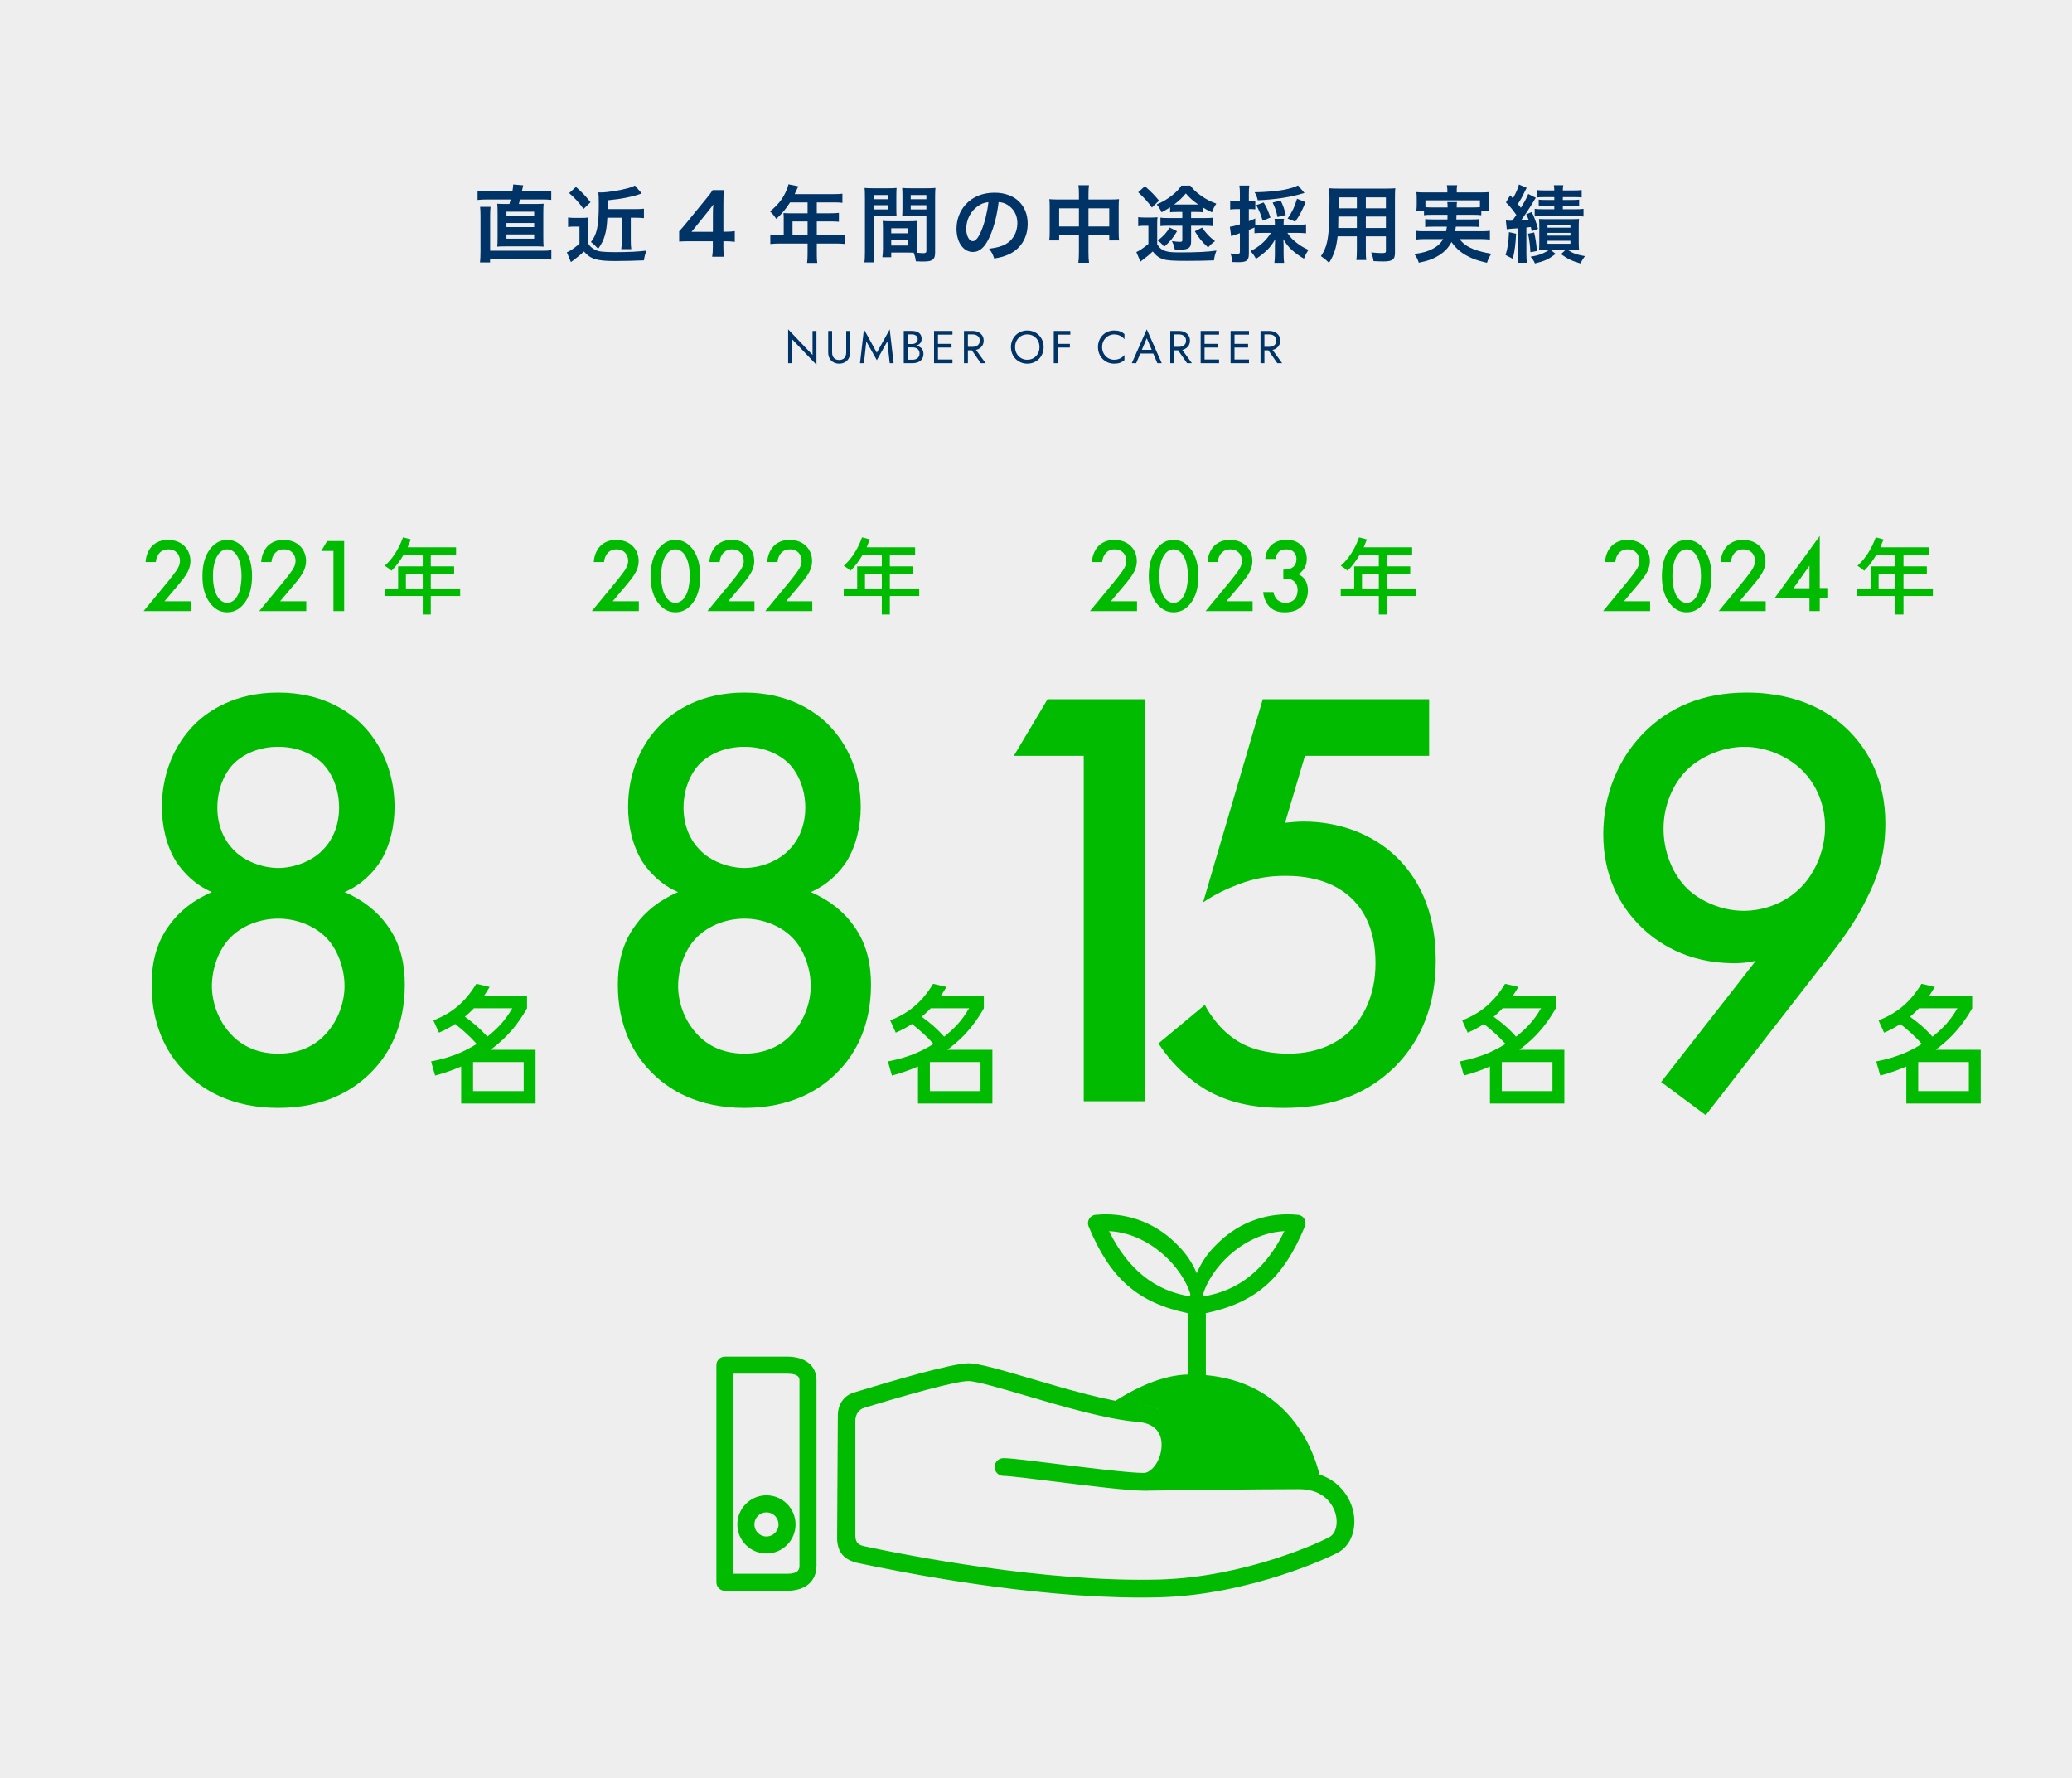 <?xml version="1.0" encoding="UTF-8"?>
<svg id="b" data-name="レイヤー 2" xmlns="http://www.w3.org/2000/svg" viewBox="0 0 495 424.71">
  <defs>
    <style>
      .d {
        fill: #0b0;
      }

      .e {
        fill: #eee;
      }

      .f {
        fill: #036;
      }
    </style>
  </defs>
  <g id="c" data-name="ページコンテンツのコピー 4">
    <g>
      <rect class="e" width="495" height="424.71"/>
      <g>
        <path class="f" d="M195.052,79.051v8.085l-5.83-6.116v5.731h-.935v-8.085l5.83,6.116v-5.731h.935Z"/>
        <path class="f" d="M198.792,79.051v5.17c0,.528.143.954.429,1.276s.704.484,1.254.484c.55,0,.968-.162,1.254-.484.286-.322.429-.748.429-1.276v-5.17h.935v5.17c0,.382-.061.733-.182,1.057-.121.322-.297.601-.528.836-.231.234-.508.418-.831.55s-.682.198-1.078.198-.755-.066-1.078-.198c-.323-.132-.6-.315-.831-.55-.231-.235-.407-.514-.528-.836-.121-.323-.181-.675-.181-1.057v-5.17h.935Z"/>
        <path class="f" d="M206.393,86.751h-.935l.935-8.085,3.08,5.577,3.08-5.577.935,8.085h-.935l-.572-5.203-2.508,4.488-2.508-4.488-.572,5.203Z"/>
        <path class="f" d="M216.645,82.164h1.243c.257,0,.488-.044.693-.132.205-.088.366-.217.484-.385.117-.169.176-.374.176-.616,0-.367-.128-.651-.385-.853-.257-.202-.58-.303-.968-.303h-1.045v6.05h1.155c.33,0,.621-.059.875-.176.253-.117.451-.286.594-.506s.214-.487.214-.803c0-.235-.04-.444-.121-.627-.081-.184-.196-.338-.347-.463-.15-.124-.328-.218-.534-.28-.205-.062-.433-.094-.682-.094h-1.353v-.517h1.353c.374,0,.718.04,1.034.121s.592.203.831.368.423.376.556.633c.132.257.198.561.198.913,0,.506-.115.926-.346,1.26-.231.333-.543.583-.935.748-.393.165-.838.247-1.336.247h-2.09v-7.7h1.98c.462,0,.864.07,1.205.209.341.14.607.351.797.633.191.282.286.644.286,1.083,0,.359-.095.668-.286.925-.19.257-.457.45-.797.583-.341.132-.743.197-1.205.197h-1.243v-.517Z"/>
        <path class="f" d="M224.081,79.051v7.7h-.935v-7.7h.935ZM223.663,79.051h3.883v.88h-3.883v-.88ZM223.663,82.131h3.663v.88h-3.663v-.88ZM223.663,85.871h3.883v.88h-3.883v-.88Z"/>
        <path class="f" d="M231.23,79.051v7.7h-.935v-7.7h.935ZM230.812,79.051h1.573c.499,0,.944.094,1.336.28.392.188.704.453.935.798s.346.756.346,1.232c0,.469-.115.878-.346,1.227-.231.348-.543.615-.935.803-.393.187-.838.28-1.336.28h-1.573v-.825h1.573c.33,0,.621-.059.875-.176.253-.117.451-.286.594-.506s.214-.487.214-.803-.071-.583-.214-.804c-.143-.22-.341-.389-.594-.506-.253-.117-.545-.176-.875-.176h-1.573v-.825ZM232.715,82.956l2.75,3.795h-1.155l-2.64-3.795h1.045Z"/>
        <path class="f" d="M241.807,81.333c.194-.479.468-.897.819-1.254.352-.355.767-.634,1.243-.836.477-.201.994-.302,1.551-.302.564,0,1.083.101,1.556.302.473.202.886.48,1.238.836.352.356.625.774.819,1.254.194.48.292,1.003.292,1.568,0,.557-.097,1.077-.292,1.562s-.467.904-.819,1.26-.765.634-1.238.836c-.473.201-.992.303-1.556.303-.558,0-1.075-.102-1.551-.303-.477-.202-.891-.48-1.243-.836-.352-.355-.625-.775-.819-1.26s-.292-1.005-.292-1.562c0-.565.097-1.088.292-1.568ZM242.885,84.452c.253.455.6.813,1.04,1.078.44.264.938.396,1.496.396.564,0,1.065-.132,1.501-.396.436-.265.781-.623,1.034-1.078s.379-.972.379-1.551c0-.58-.126-1.097-.379-1.552-.253-.454-.598-.813-1.034-1.077-.437-.265-.937-.396-1.501-.396-.558,0-1.056.132-1.496.396-.44.264-.787.623-1.04,1.077-.253.455-.379.972-.379,1.552,0,.579.126,1.096.379,1.551Z"/>
        <path class="f" d="M252.68,79.051v7.7h-.935v-7.7h.935ZM252.262,79.051h3.443v.88h-3.443v-.88ZM252.262,82.131h3.333v.88h-3.333v-.88Z"/>
        <path class="f" d="M263.697,84.474c.268.455.618.811,1.05,1.067s.902.385,1.408.385c.367,0,.702-.048,1.006-.143.304-.096.581-.229.831-.401.249-.173.462-.372.638-.6v1.231c-.323.286-.675.499-1.056.639-.381.139-.854.209-1.419.209-.536,0-1.036-.098-1.501-.292-.466-.194-.875-.469-1.227-.825-.352-.355-.627-.775-.825-1.259-.198-.484-.297-1.013-.297-1.584,0-.572.099-1.101.297-1.584.198-.484.473-.904.825-1.26s.761-.631,1.227-.825c.465-.194.966-.291,1.501-.291.564,0,1.038.069,1.419.209.381.139.733.352,1.056.638v1.231c-.176-.227-.389-.427-.638-.599-.25-.173-.526-.307-.831-.402-.304-.095-.64-.143-1.006-.143-.506,0-.976.128-1.408.385s-.783.61-1.05,1.062c-.268.451-.401.978-.401,1.579,0,.594.133,1.118.401,1.572Z"/>
        <path class="f" d="M272.667,83.847l-.088.198-1.144,2.706h-1.045l3.575-8.085,3.575,8.085h-1.045l-1.122-2.64-.088-.221-1.32-3.102-1.298,3.058ZM272.282,83.56h3.41l.33.881h-4.07l.33-.881Z"/>
        <path class="f" d="M280.51,79.051v7.7h-.935v-7.7h.935ZM280.092,79.051h1.573c.499,0,.944.094,1.336.28.392.188.704.453.935.798s.346.756.346,1.232c0,.469-.115.878-.346,1.227-.231.348-.543.615-.935.803-.393.187-.838.28-1.336.28h-1.573v-.825h1.573c.33,0,.621-.059.875-.176.253-.117.451-.286.594-.506s.214-.487.214-.803-.071-.583-.214-.804c-.143-.22-.341-.389-.594-.506-.253-.117-.545-.176-.875-.176h-1.573v-.825ZM281.995,82.956l2.75,3.795h-1.155l-2.64-3.795h1.045Z"/>
        <path class="f" d="M287.77,79.051v7.7h-.935v-7.7h.935ZM287.352,79.051h3.883v.88h-3.883v-.88ZM287.352,82.131h3.663v.88h-3.663v-.88ZM287.352,85.871h3.883v.88h-3.883v-.88Z"/>
        <path class="f" d="M294.92,79.051v7.7h-.935v-7.7h.935ZM294.502,79.051h3.883v.88h-3.883v-.88ZM294.502,82.131h3.663v.88h-3.663v-.88ZM294.502,85.871h3.883v.88h-3.883v-.88Z"/>
        <path class="f" d="M302.07,79.051v7.7h-.935v-7.7h.935ZM301.652,79.051h1.573c.499,0,.944.094,1.336.28.392.188.704.453.935.798s.346.756.346,1.232c0,.469-.115.878-.346,1.227-.231.348-.543.615-.935.803-.393.187-.838.28-1.336.28h-1.573v-.825h1.573c.33,0,.621-.059.875-.176.253-.117.451-.286.594-.506s.214-.487.214-.803-.071-.583-.214-.804c-.143-.22-.341-.389-.594-.506-.253-.117-.545-.176-.875-.176h-1.573v-.825ZM303.555,82.956l2.75,3.795h-1.155l-2.64-3.795h1.045Z"/>
      </g>
      <g>
        <path class="d" d="M291.273,332.564c-.16-.087-.328-.159-.493-.236-.093-.043-.182-.092-.276-.132-.163-.07-.331-.13-.499-.192-.11-.041-.219-.085-.331-.122-.156-.052-.314-.098-.472-.144-.141-.042-.282-.084-.426-.121-.109-.028-.218-.054-.328-.08-.123-.03-.244-.063-.369-.09l0-17.308c-.01-.155-.027-.296-.039-.449,11.941-2.532,18.516-8.231,23.699-20.754.24-.583.193-1.244-.132-1.784-.323-.545-.875-.92-1.508-.962-6.772-.705-13.761,1.466-19.124,6.715-1.51,1.478-3.532,3.599-5.074,7.228-1.542-3.629-3.565-5.75-5.075-7.228-5.363-5.249-12.352-7.42-19.124-6.715-.633.042-1.185.416-1.508.962-.325.54-.371,1.201-.132,1.784,5.183,12.523,11.758,18.222,23.699,20.754-.011.152-.029.293-.039.449l0,17.308c-.125.027-.245.06-.369.09-.11.026-.219.052-.328.08-.144.038-.285.08-.426.121-.158.046-.317.092-.472.144-.112.038-.22.081-.33.122-.167.062-.336.122-.499.192-.093.04-.181.088-.272.13-.167.078-.336.15-.497.238h10.743ZM293.657,299.864c2.375-2.148,7.014-5.481,13.19-5.786-4.432,9.05-10.92,14.272-19.323,15.577-.034-.179-.064-.365-.1-.539.925-3.056,3.188-6.49,6.233-9.251ZM264.956,294.078c6.176.305,10.814,3.639,13.19,5.786,3.044,2.761,5.308,6.195,6.233,9.251-.036.175-.066.36-.1.539-8.403-1.305-14.891-6.527-19.323-15.577Z"/>
        <g>
          <path class="d" d="M204.601,372.437c10.815,2.319,41.418,8.342,67.849,8.342,1.626,0,3.236-.019,4.831-.066,21.141-.619,40.524-9.624,42.372-10.814,2.68-1.723,3.769-5.59,2.649-9.406-1.163-3.96-4.905-8.192-11.918-8.192-8.165,0-24.027.191-32.114.296,1.568-1.898,2.552-4.555,2.645-7.052.163-4.162-2.104-8.795-8.943-9.32-6.881-.525-17.463-3.637-25.967-6.138-6.844-2.015-12.249-3.606-14.655-3.606-3.902,0-19.314,4.557-27.147,6.954-2.157.656-3.219,2.595-3.219,4.68l-.171,29.291c0,3.574,2.129,4.477,3.788,5.031ZM206.158,335.523c8.037-2.472,21.713-6.452,25.191-6.452,2.032,0,7.809,1.7,13.924,3.497,8.62,2.536,19.346,5.691,26.503,6.239,6.126.471,6.624,4.8,6.55,6.64-.14,3.668-2.54,7.142-4.963,7.216h-.086c-3.563,0-13.066-1.183-20.704-2.136-6.278-.782-11.238-1.4-12.846-1.4-.716,0-1.295.58-1.295,1.295s.58,1.295,1.295,1.295c1.447,0,6.829.669,12.527,1.381,8.108,1.007,17.3,2.151,21.027,2.155h.004c-.004-.016.089,0,.14-.004,1.929-.027,26.175-.358,36.957-.358,7.029,0,8.997,4.847,9.433,6.329.801,2.723.156,5.395-1.564,6.5-1.778,1.147-20.476,9.802-41.049,10.401-27.208.778-59.917-5.614-70.889-7.963-2.539-.533-2.8-2.092-2.8-3.68v-27.073c0-1.787.979-3.374,2.644-3.883Z"/>
          <path class="d" d="M272.449,381.604c-26.207,0-56.3-5.846-68.021-8.36l-.088-.024c-1.413-.471-4.352-1.453-4.352-5.814l.171-29.296c0-2.656,1.458-4.751,3.804-5.465,8.528-2.61,23.427-6.99,27.388-6.99,2.525,0,7.981,1.606,14.888,3.64,8.464,2.489,18.997,5.587,25.796,6.107,7.436.571,9.875,5.838,9.704,10.175-.08,2.132-.758,4.34-1.864,6.173,8.768-.111,22.941-.274,30.508-.274,7.469,0,11.463,4.538,12.711,8.785,1.223,4.164-.009,8.413-2.995,10.333-1.871,1.205-21.465,10.32-42.795,10.944-1.519.045-3.107.066-4.855.066ZM204.819,371.64c11.702,2.508,41.614,8.313,67.63,8.313,1.732,0,3.304-.021,4.807-.064,20.967-.614,40.124-9.507,41.949-10.683,2.374-1.526,3.321-5.013,2.304-8.479-1.079-3.673-4.568-7.598-11.127-7.598-8.044,0-23.566.185-32.104.295l-1.782.023,1.134-1.374c1.45-1.757,2.368-4.208,2.457-6.558.072-1.834-.305-7.861-8.181-8.466-6.972-.532-17.598-3.658-26.136-6.169-6.78-1.996-12.135-3.572-14.422-3.572-2.735,0-12.542,2.521-26.906,6.918-1.65.502-2.634,1.956-2.634,3.89l-.171,29.296c0,2.899,1.499,3.663,3.18,4.229ZM272.586,379.012c-26.684,0-57.299-6.088-66.445-8.045-3.042-.64-3.453-2.628-3.453-4.488v-27.073c0-2.238,1.268-4.072,3.229-4.672,4.95-1.522,21.408-6.488,25.433-6.488,2.145,0,7.685,1.629,14.1,3.515,8.643,2.542,19.322,5.683,26.39,6.224,7.043.541,7.378,5.875,7.312,7.497-.157,4.102-2.904,7.92-5.763,8.007l-.111.001c-3.641,0-13.158-1.188-20.806-2.142-6.263-.78-11.189-1.394-12.744-1.394-.259,0-.469.21-.469.469s.21.469.469.469c1.417,0,5.92.55,12.63,1.388l.105.013c7.777.965,16.558,2.056,20.439,2.131l.017-.021.478.02c2.677-.036,26.309-.357,36.985-.357,7.6,0,9.748,5.298,10.225,6.921.904,3.071.118,6.126-1.91,7.428-1.796,1.159-20.694,9.927-41.471,10.531-1.53.045-3.079.065-4.641.065ZM231.349,329.897c-3.015,0-14.865,3.314-24.949,6.415l-.001.001c-1.252.382-2.06,1.597-2.06,3.093v27.073c0,1.641.32,2.49,2.144,2.873,9.639,2.063,43.218,8.723,70.696,7.945,20.414-.594,38.874-9.14,40.626-10.27,1.394-.895,1.906-3.239,1.219-5.573-.395-1.346-2.188-5.736-8.641-5.736-9.898,0-30.955.276-36.059.345l.004.017h-1.042c-3.766-.005-12.936-1.143-21.026-2.148l-.106-.013c-5.411-.676-11.005-1.375-12.425-1.375-1.169,0-2.121-.952-2.121-2.121s.951-2.121,2.121-2.121c1.657,0,6.629.619,12.922,1.403,7.227.902,17.09,2.132,20.628,2.132,1.837-.054,4.091-2.93,4.224-6.421.08-1.99-.566-5.384-5.789-5.786-7.241-.555-18.012-3.722-26.666-6.267-5.829-1.714-11.791-3.466-13.698-3.466ZM273.306,356.073c.005.001.011.001.017.001l-.017-.001Z"/>
        </g>
        <g>
          <path class="d" d="M188.011,325.023h-14.834c-.592,0-1.071.479-1.071,1.07v51.867c0,.592.479,1.071,1.071,1.071h14.834c3.867,0,6.087-1.845,6.087-5.06v-44.267c0-2.932-2.276-4.681-6.087-4.681ZM191.957,373.971c0,.723,0,2.919-3.946,2.919h-13.764v-49.726h13.764c2.618,0,3.946.855,3.946,2.54v44.267Z"/>
          <path class="d" d="M188.011,379.994h-14.834c-1.121,0-2.034-.913-2.034-2.035v-51.867c0-1.122.913-2.034,2.034-2.034h14.834c4.349,0,7.051,2.163,7.051,5.644v44.267c0,3.772-2.636,6.023-7.051,6.023ZM173.177,325.986c-.059,0-.107.048-.107.107v51.867c0,.06.048.108.107.108h14.834c2.338,0,5.124-.711,5.124-4.097v-44.267c0-3.355-3.583-3.718-5.124-3.718h-14.834ZM188.011,377.853h-14.727v-51.651h14.727c4.271,0,4.909,2.194,4.909,3.502v44.267c0,3.208-2.67,3.882-4.909,3.882ZM175.211,375.926h12.8c2.983,0,2.983-1.271,2.983-1.955v-44.267c0-.431,0-1.576-2.983-1.576h-12.8v47.798Z"/>
        </g>
        <g>
          <path class="d" d="M183.104,358.148c-3.302,0-5.989,2.688-5.989,5.989s2.688,5.986,5.989,5.986c3.302,0,5.987-2.684,5.987-5.986s-2.686-5.989-5.987-5.989ZM183.104,367.982c-2.122,0-3.848-1.723-3.848-3.845s1.726-3.848,3.848-3.848c2.122,0,3.846,1.726,3.846,3.848s-1.725,3.845-3.846,3.845Z"/>
          <path class="d" d="M183.104,371.086c-3.834,0-6.953-3.117-6.953-6.949,0-3.833,3.119-6.953,6.953-6.953,3.833,0,6.951,3.119,6.951,6.953,0,3.831-3.118,6.949-6.951,6.949ZM183.104,359.111c-2.771,0-5.026,2.255-5.026,5.026,0,2.769,2.255,5.022,5.026,5.022,2.77,0,5.024-2.253,5.024-5.022,0-2.771-2.254-5.026-5.024-5.026ZM183.104,368.945c-2.653,0-4.812-2.157-4.812-4.808,0-2.653,2.158-4.812,4.812-4.812,2.652,0,4.809,2.159,4.809,4.812,0,2.651-2.157,4.808-4.809,4.808ZM183.104,361.252c-1.591,0-2.885,1.294-2.885,2.885,0,1.589,1.294,2.881,2.885,2.881,1.59,0,2.883-1.292,2.883-2.881,0-1.591-1.293-2.885-2.883-2.885Z"/>
        </g>
        <path class="d" d="M315.617,354.121s-3.565-25.805-31.292-25.805c-7.938,0-15.513,4.743-19.927,7.6 0-0,11.799-1.94,13.643,2.208,1.843,4.147.19,13.434-5.991,16.82l43.567-.822Z"/>
      </g>
      <g>
        <path class="f" d="M122.414,45.686c.12-.7.18-1.181.18-1.62l2.4.2c-.06.22-.08.26-.14.64q-.04.2-.18.78h4.521c1.161,0,1.801-.04,2.5-.12v2.181c-.66-.08-1.24-.1-2.5-.1h-4.961c-.1.399-.14.56-.28,1.08h3.541c1.24,0,1.78-.021,2.38-.061-.06.521-.08,1.08-.08,2.301v5.701c0,1.181.02,1.7.08,2.24-.66-.06-1.06-.06-2.38-.06h-6.341c-1.26,0-1.7.02-2.36.06.06-.5.08-1.18.08-2.24v-5.701c0-1.24-.02-1.761-.08-2.301.62.04,1.16.061,2.4.061h.5c.1-.301.2-.7.3-1.08h-5.542c-.9,0-1.64.039-2.36.119v-2.2c.7.08,1.36.12,2.4.12h5.921ZM129.555,59.89c.98,0,1.48-.021,2.16-.12v2.24c-.72-.08-1.28-.12-2.36-.12h-12.283v.801h-2.4c.08-.7.12-1.561.12-2.761v-8.282c0-1.08-.04-1.76-.1-2.24h2.5c-.06.58-.1,1.28-.1,2.12v8.362h12.463ZM120.993,51.567h6.622v-1h-6.622v1ZM120.993,54.248h6.622v-.979h-6.622v.979ZM120.993,57.009h6.622v-1.021h-6.622v1.021Z"/>
        <path class="f" d="M135.712,51.948c.54.08.86.1,1.6.1h1.76c.6,0,1-.02,1.521-.1-.06.62-.08,1.14-.08,2.2v4.021c.4.66.82,1.04,1.581,1.461.8.46,1.92.6,4.941.6,3.141,0,5.401-.12,7.401-.36-.34.9-.48,1.44-.6,2.321-1.56.08-5.281.16-6.761.16-4.521,0-5.961-.44-7.582-2.281-.9.86-1.4,1.28-2.721,2.261-.12.06-.14.08-.38.28l-.98-2.341q.1-.06.32-.14c.44-.16,1.841-1.141,2.701-1.921v-4.081h-1.34c-.54,0-.84.021-1.38.101v-2.28ZM137.592,44.646c1.68,1.521,2.14,1.98,3.48,3.66l-1.66,1.601c-1.22-1.66-1.96-2.48-3.441-3.78l1.621-1.48ZM145.094,52.008c-.16,3.521-.74,5.441-2.201,7.422-.68-.761-1.08-1.141-1.72-1.62,1.44-1.781,1.88-3.881,1.88-8.982,0-1.46-.04-2.28-.1-2.881.46.021.5.021.62.021,1.44,0,4.521-.48,6.461-1.021.74-.2,1.28-.42,1.641-.64l1.64,1.9c-2.201.8-4.921,1.34-8.162,1.64v2.101h6.621c.92,0,1.44-.02,2.061-.1v2.261c-.62-.061-1.24-.101-1.98-.101h-1.16v5.361c0,1.04.04,1.66.12,2.141h-2.4c.08-.521.12-1.101.12-2.141v-5.361h-3.44Z"/>
        <path class="f" d="M175.534,57.769c-.74-.101-1.16-.12-2-.141h-.72v1.421c0,1.02.04,1.54.16,2.28h-2.84c.12-.7.16-1.32.16-2.32v-1.381h-5.542c-1.18,0-1.82.021-2.5.08v-2.46c.68-.74.9-1.001,1.601-1.841l4.741-5.801c.88-1.061,1.2-1.48,1.661-2.201h2.701c-.12,1.16-.14,1.86-.14,3.381v6.562h.7c.8,0,1.28-.04,2.02-.14v2.561ZM170.313,51.227c0-.94.02-1.58.1-2.4-.4.58-.64.9-1.36,1.78l-3.841,4.761h5.101v-4.141Z"/>
        <path class="f" d="M187.232,52.048c0-.44-.02-.74-.06-1.16.42.04.86.06,1.4.06h4.361v-2.601h-4.181c-1.04,1.621-2.021,2.781-3.301,3.941-.58-.86-.8-1.12-1.48-1.78,2.04-1.74,3.081-3.061,3.9-5.021.28-.64.42-1.06.48-1.46l2.38.479c-.12.24-.16.301-.3.601-.02.06-.22.48-.58,1.26h9.362c.94,0,1.44-.02,2.04-.1v2.181c-.62-.08-1.14-.101-2.04-.101h-4.081v2.601h3.221c.92,0,1.46-.02,2.061-.1v2.12c-.6-.06-1.14-.08-2-.08h-3.281v3.241h4.641c.92,0,1.56-.04,2.18-.12v2.28c-.62-.08-1.32-.12-2.18-.12h-4.641v2.501c0,1.021.02,1.561.12,2.141h-2.44c.08-.58.12-1.12.12-2.181v-2.461h-6.722c-.88,0-1.521.04-2.181.12v-2.28c.64.08,1.28.12,2.181.12h1.02v-4.081ZM192.934,56.129v-3.241h-3.601v3.241h3.601Z"/>
        <path class="f" d="M208.732,60.21c0,1.2.04,1.92.12,2.46h-2.34c.08-.6.12-1.24.12-2.48v-13.062c0-1.04-.02-1.601-.08-2.24.56.06,1.08.08,2.06.08h3.541c1.04,0,1.5-.021,2.041-.08-.04.64-.06,1.08-.06,1.86v3.061c0,.92.02,1.38.06,1.82-.521-.04-1.141-.061-1.84-.061h-3.621v8.643ZM208.732,47.587h3.441v-1h-3.441v1ZM208.732,50.027h3.441v-1.021h-3.441v1.021ZM218.994,58.629c0,.761.02,1.221.06,1.741.44.04,1.16.1,1.521.1.56,0,.74-.14.74-.54v-8.362h-3.941c-.7,0-1.34.021-1.84.061.04-.58.06-.96.06-1.82v-3.061c0-.681-.02-1.24-.06-1.86.54.06,1.02.08,2.04.08h3.841c1,0,1.5-.021,2.061-.08-.06.72-.08,1.22-.08,2.22v13.104c0,1.2-.24,1.72-.96,2.021-.42.18-1.021.239-2.261.239-.28,0-.36,0-1.38-.06-.12-.9-.22-1.261-.52-2.061-.58-.02-.96-.02-1.12-.02h-4.241v1.12h-2.121c.08-.48.14-1.28.14-2.001v-4.881c0-.7-.02-1.26-.06-1.8.58.06,1.04.079,1.86.079h4.461c.84,0,1.28-.02,1.86-.079-.04.52-.06,1.02-.06,1.8v4.061ZM212.913,55.728h4.081v-1.2h-4.081v1.2ZM212.913,58.649h4.081v-1.301h-4.081v1.301ZM217.574,47.587h3.741v-1h-3.741v1ZM217.574,50.027h3.741v-1.021h-3.741v1.021Z"/>
        <path class="f" d="M236.493,56.429c-1.14,2.581-2.42,3.761-4.061,3.761-2.281,0-3.921-2.32-3.921-5.541,0-2.2.78-4.261,2.2-5.821,1.681-1.84,4.041-2.801,6.881-2.801,4.801,0,7.922,2.921,7.922,7.422,0,3.461-1.8,6.222-4.861,7.462-.96.399-1.741.6-3.141.84-.34-1.061-.58-1.5-1.221-2.341,1.841-.24,3.041-.56,3.981-1.1,1.741-.961,2.781-2.861,2.781-5.001,0-1.921-.86-3.481-2.46-4.441-.62-.36-1.14-.521-2.021-.6-.38,3.141-1.08,5.9-2.081,8.161ZM233.553,49.267c-1.681,1.2-2.721,3.261-2.721,5.401,0,1.64.7,2.94,1.581,2.94.66,0,1.34-.841,2.06-2.561.76-1.801,1.42-4.501,1.661-6.762-1.041.12-1.76.4-2.581.98Z"/>
        <path class="f" d="M257.753,46.427c0-1.04-.02-1.521-.12-2.181h2.521c-.08.62-.12,1.141-.12,2.101v1.301h5.481c.88,0,1.3-.021,1.82-.08-.06.56-.08.979-.08,1.76v6.102c0,.9.02,1.42.1,2h-2.36v-1.2h-4.961v4.062c0,1.2.04,1.78.14,2.48h-2.561c.1-.74.14-1.36.14-2.48v-4.062h-4.721v1.2h-2.361c.08-.66.1-1.16.1-2v-6.121c0-.74-.02-1.101-.08-1.74.58.06,1.0.08,1.801.08h5.261v-1.221ZM253.032,49.767v4.341h4.721v-4.341h-4.721ZM264.995,54.108v-4.341h-4.961v4.341h4.961Z"/>
        <path class="f" d="M271.912,51.868c.52.08.84.1,1.6.1h1.5c.68,0,1.06-.02,1.52-.08-.08.58-.08.94-.08,2.16v4.302c.4.62.641.88,1,1.14.9.601,1.92.801,4.161.801,4.301,0,6.902-.12,9.002-.44-.38,1.04-.44,1.26-.6,2.341-1.72.08-4.261.12-6.321.12-3.541,0-4.821-.08-5.821-.4-1-.32-1.72-.86-2.48-1.841-.82.78-1.24,1.12-2.3,1.921-.32.24-.44.34-.64.5l-.98-2.28c.68-.28,1.84-1.08,2.881-1.94v-4.341h-1.1c-.521,0-.84.02-1.34.1v-2.16ZM273.512,44.466c1.561,1.381,2.36,2.201,3.381,3.461l-1.701,1.641c-.94-1.32-1.82-2.301-3.28-3.641l1.6-1.461ZM281.053,50.628c-.74,0-1.02.02-1.52.08v-1.181c-.62.4-1.0.62-2.021,1.181-.38-.82-.62-1.181-1.18-1.881,1.58-.68,2.48-1.22,3.761-2.221,1-.82,1.48-1.32,2.121-2.26h2.16c.84,1.06,1.5,1.68,2.681,2.48,1.12.78,1.94,1.22,3.521,1.82-.44.64-.76,1.28-1.04,2.08-1.12-.54-1.541-.78-2.24-1.22v1.2c-.48-.061-.76-.08-1.581-.08h-1.16v1.46h3.48c.78,0,1.26-.02,1.821-.1v2.04c-.62-.08-1.061-.1-1.821-.1h-3.48v3.801c0,1.439-.62,1.9-2.561,1.9-.06,0-.5-.021-1.34-.04-.16-.74-.34-1.301-.68-2.001.76.12,1.34.181,1.84.181.52,0,.64-.08.64-.381v-3.46h-3.621c-.7,0-1.14.02-1.601.08v-2.021c.44.08.86.1,1.661.1h3.561v-1.46h-1.4ZM281.193,55.228c-.86,1.5-1.68,2.501-3.081,3.721-.56-.72-.78-.94-1.521-1.5,1.44-1.12,2.061-1.801,2.821-3.101l1.78.88ZM285.594,48.848h.66c-1.3-.921-1.98-1.521-2.96-2.641-.96,1.14-1.621,1.76-2.801,2.641h5.101ZM287.175,54.368c1.16,1.581,1.62,2.081,3.101,3.241-.72.52-.98.74-1.66,1.5-1.48-1.36-2.221-2.261-3.161-3.86l1.721-.881Z"/>
        <path class="f" d="M301.693,55.629c-.86,0-1.4.02-2,.08v-1.36q-.88.38-1.34.56v5.762c0,.82-.16,1.28-.521,1.561-.36.3-.96.399-2.22.399-.34,0-.62-.02-1.2-.04-.08-.88-.18-1.28-.46-2.061.7.101,1.08.12,1.58.12.56,0,.68-.12.68-.6v-4.341c-.64.22-.68.24-1.28.42-.32.12-.54.2-.8.3l-.32-2.261c.64-.08,1.34-.26,2.4-.58v-3.641h-.86c-.46,0-.92.04-1.46.101v-2.161c.48.08.92.12,1.5.12h.82v-1.641c0-.96-.02-1.399-.12-2.04h2.38c-.1.62-.12,1.08-.12,2.021v1.66h.44c.5,0,.78-.02,1.1-.08v2.081c-.34-.04-.6-.061-1.1-.061h-.44v2.881c.62-.24.84-.32,1.52-.641v1.461c.48.04.96.06,1.82.06h2.881v-.22c0-.561-.02-.88-.1-1.221h2.281c-.08.341-.1.62-.1,1.221v.22h3.38c.72,0,1.4-.04,1.98-.12v2.141c-.58-.06-1.3-.1-1.98-.1h-2.48c.64.96,1.14,1.521,2,2.2.92.76,1.88,1.34,3.041,1.86-.54.84-.78,1.28-1.08,2.101-.94-.54-1.96-1.261-2.781-1.98-.92-.82-1.52-1.58-2.14-2.681.04.601.06,1.04.06,1.5v2.081c0,.82.04,1.44.12,2.08h-2.321c.08-.66.12-1.34.12-2.101v-2.021c0-.479.02-.8.06-1.52-1,1.86-2.281,3.16-4.581,4.681-.42-.8-.8-1.32-1.32-1.841,2.141-1.06,3.681-2.44,4.901-4.36h-1.94ZM311.635,46.087c-.18.04-.22.06-.46.14-3.041.9-6.322,1.4-10.683,1.62-.26-.96-.38-1.26-.76-1.92,2.301-.021,5.181-.26,7.022-.601,1.36-.26,2.6-.64,3.34-1.04l1.541,1.801ZM301.653,52.708c-.48-1.58-.82-2.421-1.541-3.701l1.78-.64c.74,1.22,1.041,1.92,1.621,3.601l-1.86.74ZM305.194,51.848c-.28-1.4-.5-2.08-1.16-3.461l1.9-.5c.54,1.04.88,1.98,1.24,3.461l-1.98.5ZM307.614,52.208c1.16-1.721,1.661-2.78,2.241-4.741l2.041.82c-.86,2.101-1.44,3.181-2.461,4.661l-1.82-.74Z"/>
        <path class="f" d="M319.552,56.449c-.28,2.66-.88,4.541-2.041,6.321-.84-.801-1.12-1.021-1.94-1.581.72-1.04,1.18-2.1,1.46-3.38.2-.94.34-1.98.4-3.062.1-1.68.18-4.521.18-6.881,0-1.44-.02-2.081-.1-2.9.7.06,1.22.08,2.301.08h11.222c1.12,0,1.68-.021,2.3-.08-.06.68-.08,1.18-.08,2.26v13.144c0,1.66-.6,2.08-2.88,2.08-.62,0-1.64-.04-2.241-.08-.1-.76-.24-1.24-.56-2.08,1.0.1,1.88.16,2.521.16.82,0,1-.08,1-.501v-3.5h-4.801v3.28c0,1.16.02,1.801.1,2.381h-2.36c.08-.601.12-1.181.12-2.36v-3.301h-4.601ZM324.153,51.727h-4.421c0,.58-.02.98-.02,1.261-.02.94-.02,1.08-.02,1.48h4.461v-2.741ZM324.153,47.146h-4.361v2.061l-.02.561h4.381v-2.621ZM331.095,49.767v-2.621h-4.801v2.621h4.801ZM331.095,54.469v-2.741h-4.801v2.741h4.801Z"/>
        <path class="f" d="M342.072,51.308c-.92,0-1.42.021-1.88.101v-1.061h-1.84c.08-.46.1-.82.1-1.48v-1.48c0-.54-.02-.98-.08-1.5.64.06,1.2.08,2.2.08h5.201v-.46c0-.5-.04-.82-.12-1.261h2.46c-.08.4-.1.761-.1,1.261v.46h5.481c1.021,0,1.541-.021,2.221-.08-.06.5-.08.92-.08,1.46v1.521c0,.58.02,1.021.08,1.48h-1.84v1.061c-.5-.08-.96-.101-1.9-.101h-4.021q-.02.641-.04,1.101h3.741c.98,0,1.3-.021,1.78-.08v1.9c-.52-.061-.84-.08-1.78-.08h-3.861c-.06.5-.08.66-.16,1.08h6.242c1,0,1.5-.02,2.06-.1v2.101c-.72-.08-1.28-.12-2.16-.12h-5.101c.72.859,1.1,1.2,1.86,1.68.88.54,2.121,1.021,3.521,1.36.5.141,1.121.261,2.221.46-.46.7-.78,1.32-1.04,2.161-1.861-.44-2.681-.7-3.741-1.16-2.14-.961-3.5-2.041-4.741-3.801-.72,1.359-1.581,2.28-2.921,3.141-1.4.88-2.661,1.36-4.881,1.8-.36-1.021-.48-1.24-1.06-2.08,2.1-.3,3.141-.601,4.341-1.221,1.16-.6,1.94-1.32,2.541-2.34h-4.421c-.78,0-1.42.04-2.141.12v-2.101c.54.08,1.021.1,2.021.1h5.241c.08-.38.12-.6.18-1.08h-3.381c-.96,0-1.28.02-1.8.08v-1.9c.48.06.82.08,1.8.08h3.521q.02-.561.02-1.101h-3.741ZM345.833,49.548c-.02-.641-.02-.9-.08-1.28h2.321c-.06.239-.06.479-.08,1.28h3.981c.76,0,1.08-.021,1.58-.061v-1.641h-13.022v1.641c.36.04.8.061,1.54.061h3.761Z"/>
        <path class="f" d="M362.192,55.829c-.14,2.601-.3,3.921-.78,6.001l-1.74-.92c.5-1.541.7-2.901.82-5.462l1.7.381ZM359.751,52.648c.42.06.6.08.94.08.14,0,.16,0,.6-.021q.521-.7.96-1.36c-.9-1.28-1.42-1.92-2.48-3.001l1-1.7c.2.221.42.46.66.721.68-1.141,1.22-2.381,1.44-3.301l1.86.8c-.14.24-.2.36-.4.74-.72,1.521-1.041,2.08-1.721,3.121.38.46.5.6.72.92.94-1.521,1.44-2.48,1.761-3.32l1.82.92c-.24.32-.32.46-.82,1.3-.64,1.101-2,3.141-2.721,4.081.78-.04,1-.06,1.8-.16-.16-.42-.24-.64-.56-1.28l1.32-.54c.58,1.141,1.041,2.381,1.5,4.021l-1.5.56c-.1-.48-.14-.68-.22-1-.44.06-.601.08-1.061.14v6.121c0,1.041.04,1.641.12,2.281h-2.161c.08-.62.12-1.261.12-2.281v-5.961q-1.28.101-1.42.101c-.78.06-.92.06-1.34.14l-.22-2.12ZM366.513,55.528c.36,1.681.46,2.361.66,4.421l-1.56.301c-.06-1.48-.26-3.081-.56-4.421l1.46-.301ZM369.374,59.649c-.66,0-.96,0-1.701.061.04-.48.06-1.161.06-1.881v-3.841c0-.82-.02-1.2-.06-1.681.5.04.82.04,1.661.04h6.181c.92,0,1.22,0,1.721-.06-.06.52-.08,1.12-.08,1.88v3.562c0,.8.02,1.42.08,1.98-.68-.04-1.041-.061-1.661-.061h-1.14c1.42.9,2.141,1.16,4.221,1.54-.4.501-.7.961-1.08,1.741-2.041-.58-3.021-1.061-4.661-2.221l1.141-1.061h-3.681l1.28,1c-1.86,1.36-2.44,1.641-4.961,2.281-.22-.561-.56-1.081-1.04-1.601,2.06-.36,2.92-.681,4.521-1.681h-.8ZM368.894,47.087c-.92,0-1.34.02-1.781.08v-1.78c.56.08,1.061.1,1.88.1h2.321c0-.58-.04-.84-.1-1.24h2.26c-.08.38-.12.641-.12,1.24h2.601c.84,0,1.32-.02,1.9-.1v1.78c-.44-.061-.88-.08-1.821-.08h-2.68v.68h2.22c.74,0,1.22-.02,1.68-.08v1.621c-.5-.04-.84-.061-1.66-.061h-2.24v.74h3.081c.82,0,1.3-.02,1.86-.1v1.84c-.6-.08-1.08-.1-1.86-.1h-7.862c-.88,0-1.521.02-1.94.08v-1.82c.58.08.96.1,1.92.1h2.761v-.74h-2c-.84,0-1.2.021-1.72.061v-1.621c.46.061.96.08,1.7.08h2.021v-.68h-2.42ZM369.693,54.389h5.481v-.66h-5.481v.66ZM369.693,56.289h5.481v-.66h-5.481v.66ZM369.693,58.229h5.481v-.721h-5.481v.721Z"/>
      </g>
      <g>
        <path class="d" d="M448.782,243.731c4.436-1.703,7.659-4.427,10.249-8.729l3.197.743c-.662,1.083-.909,1.486-1.378,2.167h10.304v2.941c-3.168,5.571-6.365,8.109-8.707,9.904h10.746v12.844h-17.772v-8.852c-2.093.897-3.637,1.455-6.227,2.167l-.964-3.374c5.758-1.114,8.817-2.91,10.91-4.178-1.873-2.043-3.03-3.064-5.152-4.766-1.295.835-2.149,1.331-3.885,2.073l-1.322-2.94ZM458.453,240.852c-.607.618-1.212,1.238-2.149,2.012,2.286,1.671,3.554,2.755,5.373,4.766,2.369-1.919,4.132-3.652,5.951-6.778h-9.175ZM470.355,253.696h-12.095v6.933h12.095v-6.933Z"/>
        <g>
          <path class="d" d="M394.211,145.983h-11.245l5.798-7.028c.578-.703,1.456-1.808,2.009-2.61.477-.703.878-1.431.878-2.41,0-1.405-.929-2.71-2.786-2.71-1.883,0-2.861,1.455-2.962,3.037h-2.46c.075-1.632.753-2.938,1.406-3.665.603-.678,1.807-1.632,3.915-1.632,3.564,0,5.396,2.435,5.396,5.046,0,1.38-.526,2.51-1.204,3.514-.603.903-1.381,1.832-2.385,3.012l-2.61,3.088h6.25v2.359Z"/>
          <path class="d" d="M399.159,144.452c-1.758-2.008-2.134-4.644-2.134-6.827,0-2.159.376-4.845,2.134-6.853,1.054-1.205,2.309-1.808,3.79-1.808,1.48,0,2.735.603,3.79,1.808,1.757,2.008,2.134,4.693,2.134,6.853,0,2.184-.377,4.819-2.134,6.827-1.055,1.205-2.284,1.808-3.79,1.808s-2.736-.603-3.79-1.808ZM400.689,132.604c-.929,1.381-1.154,3.539-1.154,4.995,0,1.481.226,3.614,1.154,5.021.729,1.104,1.606,1.38,2.26,1.38.652,0,1.531-.275,2.259-1.38.929-1.406,1.154-3.539,1.154-5.021,0-1.456-.226-3.614-1.154-4.995-.728-1.104-1.606-1.38-2.259-1.38-.653,0-1.531.275-2.26,1.38Z"/>
          <path class="d" d="M421.828,145.983h-11.245l5.798-7.028c.578-.703,1.456-1.808,2.009-2.61.477-.703.878-1.431.878-2.41,0-1.405-.929-2.71-2.786-2.71-1.883,0-2.861,1.455-2.962,3.037h-2.46c.075-1.632.753-2.938,1.406-3.665.603-.678,1.807-1.632,3.915-1.632,3.564,0,5.396,2.435,5.396,5.046,0,1.38-.526,2.51-1.204,3.514-.603.903-1.381,1.832-2.385,3.012l-2.61,3.088h6.25v2.359Z"/>
          <path class="d" d="M434.74,140.461h1.808v2.359h-1.808v3.163h-2.46v-3.163h-8.283l10.743-14.809v12.449ZM432.28,140.512v-5.396l-3.815,5.396h3.815Z"/>
          <path class="d" d="M461.765,142.371h-7.021v4.421h-1.921v-4.421h-9.102v-1.8h3.221v-5.281h5.881v-2.761h-4.581c-.86,1.48-1.86,2.801-2.881,3.801-.359-.32-1.16-.92-1.62-1.2,1.841-1.58,3.441-4.121,4.361-6.781l1.88.5c-.239.62-.52,1.28-.78,1.88h11.583v1.801h-6.041v2.761h5.581v1.74h-5.581v3.541h7.021v1.8ZM452.822,140.571v-3.541h-4.021v3.541h4.021Z"/>
        </g>
        <path class="d" d="M396.842,258.454l22.608-28.944c-1.872.433-3.456.576-5.184.576-11.376,0-18.576-5.04-22.463-8.928-4.896-4.896-8.784-11.951-8.784-21.888,0-9.647,3.744-18.144,9.504-24.047,6.048-6.192,14.112-9.792,24.768-9.792,13.104,0,20.735,5.328,24.768,9.504,4.032,4.176,8.352,11.088,8.352,21.743,0,6.912-1.584,12.384-4.608,18.288-3.6,7.199-7.344,11.52-11.664,17.136l-26.64,34.271-10.656-7.919ZM430.394,211.799c3.6-3.744,5.616-9.216,5.616-14.256,0-5.184-2.016-10.224-5.616-13.68-3.6-3.456-8.784-5.472-13.68-5.472-5.328,0-10.512,2.447-13.68,5.472-3.168,3.168-5.616,8.208-5.616,14.111,0,5.328,2.016,10.656,5.616,14.256,3.168,3.024,8.208,5.328,13.536,5.328,4.896,0,10.08-1.872,13.824-5.76Z"/>
      </g>
      <g>
        <path class="d" d="M103.536,243.731c4.436-1.703,7.659-4.427,10.249-8.729l3.197.743c-.662,1.083-.909,1.486-1.378,2.167h10.304v2.941c-3.168,5.571-6.365,8.109-8.707,9.904h10.746v12.844h-17.772v-8.852c-2.093.897-3.637,1.455-6.227,2.167l-.964-3.374c5.758-1.114,8.817-2.91,10.91-4.178-1.873-2.043-3.03-3.064-5.152-4.766-1.295.835-2.149,1.331-3.885,2.073l-1.322-2.94ZM113.207,240.852c-.607.618-1.212,1.238-2.149,2.012,2.286,1.671,3.554,2.755,5.373,4.766,2.369-1.919,4.132-3.652,5.951-6.778h-9.175ZM125.109,253.696h-12.095v6.933h12.095v-6.933Z"/>
        <g>
          <path class="d" d="M45.549,145.983h-11.245l5.798-7.028c.578-.703,1.456-1.808,2.009-2.61.477-.703.878-1.431.878-2.41,0-1.405-.929-2.71-2.786-2.71-1.883,0-2.861,1.455-2.962,3.037h-2.46c.075-1.632.753-2.938,1.406-3.665.603-.678,1.807-1.632,3.915-1.632,3.564,0,5.396,2.435,5.396,5.046,0,1.38-.526,2.51-1.204,3.514-.603.903-1.381,1.832-2.385,3.012l-2.61,3.088h6.25v2.359Z"/>
          <path class="d" d="M50.497,144.452c-1.758-2.008-2.134-4.644-2.134-6.827,0-2.159.376-4.845,2.134-6.853,1.054-1.205,2.309-1.808,3.79-1.808,1.48,0,2.735.603,3.79,1.808,1.757,2.008,2.134,4.693,2.134,6.853,0,2.184-.377,4.819-2.134,6.827-1.055,1.205-2.284,1.808-3.79,1.808s-2.736-.603-3.79-1.808ZM52.027,132.604c-.929,1.381-1.154,3.539-1.154,4.995,0,1.481.226,3.614,1.154,5.021.729,1.104,1.606,1.38,2.26,1.38.652,0,1.531-.275,2.259-1.38.929-1.406,1.154-3.539,1.154-5.021,0-1.456-.226-3.614-1.154-4.995-.728-1.104-1.606-1.38-2.259-1.38-.653,0-1.531.275-2.26,1.38Z"/>
          <path class="d" d="M73.166,145.983h-11.245l5.798-7.028c.578-.703,1.456-1.808,2.009-2.61.477-.703.878-1.431.878-2.41,0-1.405-.929-2.71-2.786-2.71-1.883,0-2.861,1.455-2.962,3.037h-2.46c.075-1.632.753-2.938,1.406-3.665.603-.678,1.807-1.632,3.915-1.632,3.564,0,5.396,2.435,5.396,5.046,0,1.38-.526,2.51-1.204,3.514-.603.903-1.381,1.832-2.385,3.012l-2.61,3.088h6.25v2.359Z"/>
          <path class="d" d="M79.66,131.6h-2.912l1.406-2.359h4.066v16.742h-2.561v-14.383Z"/>
          <path class="d" d="M109.935,142.371h-7.021v4.421h-1.921v-4.421h-9.102v-1.8h3.221v-5.281h5.881v-2.761h-4.581c-.86,1.48-1.86,2.801-2.881,3.801-.359-.32-1.16-.92-1.62-1.2,1.841-1.58,3.441-4.121,4.361-6.781l1.88.5c-.239.62-.52,1.28-.78,1.88h11.583v1.801h-6.041v2.761h5.581v1.74h-5.581v3.541h7.021v1.8ZM100.992,140.571v-3.541h-4.021v3.541h4.021Z"/>
        </g>
        <path class="d" d="M92.388,220.87c3.6,4.752,4.32,10.08,4.32,14.4,0,9.791-3.744,16.415-7.632,20.447-4.464,4.752-11.664,8.928-22.608,8.928-10.943,0-18.144-4.176-22.607-8.928-3.888-4.032-7.632-10.656-7.632-20.447,0-4.32.72-9.648,4.32-14.4,2.16-3.023,5.616-5.903,10.08-7.775-4.032-1.729-6.768-4.608-8.496-7.2-2.448-3.888-3.456-8.784-3.456-13.104,0-7.632,2.736-14.832,8.064-20.016,3.024-2.88,9.216-7.344,19.728-7.344,10.512,0,16.704,4.464,19.728,7.344,5.328,5.184,8.063,12.384,8.063,20.016,0,4.319-1.008,9.216-3.456,13.104-1.728,2.592-4.464,5.472-8.496,7.2,4.464,1.872,7.92,4.752,10.08,7.775ZM55.092,223.894c-2.88,2.88-4.464,7.487-4.464,11.663,0,3.744,1.44,8.064,4.32,11.232,2.016,2.304,5.616,4.896,11.52,4.896,5.904,0,9.504-2.592,11.52-4.896,2.88-3.168,4.32-7.488,4.32-11.232,0-4.176-1.584-8.783-4.464-11.663s-7.2-4.464-11.376-4.464c-4.176,0-8.496,1.584-11.375,4.464ZM55.956,182.279c-2.448,2.448-4.032,6.336-4.032,10.655,0,4.464,1.728,7.92,3.888,10.08,2.592,2.736,6.912,4.32,10.656,4.32,3.744,0,8.064-1.584,10.656-4.32,2.16-2.16,3.888-5.616,3.888-10.08,0-4.319-1.584-8.207-4.032-10.655-2.448-2.304-6.048-3.888-10.512-3.888s-8.063,1.584-10.512,3.888Z"/>
      </g>
      <g>
        <path class="d" d="M212.671,243.731c4.436-1.703,7.66-4.427,10.25-8.729l3.196.743c-.661,1.083-.909,1.486-1.378,2.167h10.304v2.941c-3.168,5.571-6.364,8.109-8.707,9.904h10.746v12.844h-17.771v-8.852c-2.094.897-3.637,1.455-6.227,2.167l-.965-3.374c5.758-1.114,8.817-2.91,10.911-4.178-1.873-2.043-3.031-3.064-5.153-4.766-1.295.835-2.149,1.331-3.885,2.073l-1.322-2.94ZM222.342,240.852c-.606.618-1.212,1.238-2.149,2.012,2.287,1.671,3.555,2.755,5.373,4.766,2.37-1.919,4.133-3.652,5.951-6.778h-9.175ZM234.245,253.696h-12.096v6.933h12.096v-6.933Z"/>
        <g>
          <path class="d" d="M152.624,145.983h-11.245l5.798-7.028c.577-.703,1.456-1.808,2.009-2.61.477-.703.878-1.431.878-2.41,0-1.405-.929-2.71-2.786-2.71-1.883,0-2.861,1.455-2.962,3.037h-2.46c.075-1.632.753-2.938,1.406-3.665.603-.678,1.807-1.632,3.915-1.632,3.564,0,5.397,2.435,5.397,5.046,0,1.38-.527,2.51-1.205,3.514-.603.903-1.381,1.832-2.385,3.012l-2.61,3.088h6.25v2.359Z"/>
          <path class="d" d="M157.572,144.452c-1.758-2.008-2.134-4.644-2.134-6.827,0-2.159.376-4.845,2.134-6.853,1.054-1.205,2.309-1.808,3.79-1.808,1.48,0,2.735.603,3.79,1.808,1.757,2.008,2.134,4.693,2.134,6.853,0,2.184-.377,4.819-2.134,6.827-1.055,1.205-2.284,1.808-3.79,1.808-1.507,0-2.736-.603-3.79-1.808ZM159.103,132.604c-.929,1.381-1.154,3.539-1.154,4.995,0,1.481.226,3.614,1.154,5.021.729,1.104,1.606,1.38,2.26,1.38.652,0,1.531-.275,2.259-1.38.929-1.406,1.154-3.539,1.154-5.021,0-1.456-.226-3.614-1.154-4.995-.728-1.104-1.606-1.38-2.259-1.38-.653,0-1.531.275-2.26,1.38Z"/>
          <path class="d" d="M180.241,145.983h-11.245l5.798-7.028c.577-.703,1.456-1.808,2.009-2.61.477-.703.878-1.431.878-2.41,0-1.405-.929-2.71-2.786-2.71-1.883,0-2.861,1.455-2.962,3.037h-2.46c.075-1.632.753-2.938,1.406-3.665.603-.678,1.807-1.632,3.915-1.632,3.564,0,5.397,2.435,5.397,5.046,0,1.38-.527,2.51-1.205,3.514-.603.903-1.381,1.832-2.385,3.012l-2.61,3.088h6.25v2.359Z"/>
          <path class="d" d="M194.06,145.983h-11.245l5.798-7.028c.577-.703,1.456-1.808,2.009-2.61.477-.703.878-1.431.878-2.41,0-1.405-.929-2.71-2.786-2.71-1.883,0-2.861,1.455-2.962,3.037h-2.46c.075-1.632.753-2.938,1.406-3.665.603-.678,1.807-1.632,3.915-1.632,3.564,0,5.397,2.435,5.397,5.046,0,1.38-.527,2.51-1.205,3.514-.603.903-1.381,1.832-2.385,3.012l-2.61,3.088h6.25v2.359Z"/>
          <path class="d" d="M219.605,142.371h-7.021v4.421h-1.921v-4.421h-9.102v-1.8h3.221v-5.281h5.881v-2.761h-4.581c-.86,1.48-1.86,2.801-2.881,3.801-.359-.32-1.16-.92-1.62-1.2,1.841-1.58,3.441-4.121,4.361-6.781l1.88.5c-.239.62-.52,1.28-.78,1.88h11.583v1.801h-6.041v2.761h5.581v1.74h-5.581v3.541h7.021v1.8ZM210.663,140.571v-3.541h-4.021v3.541h4.021Z"/>
        </g>
        <path class="d" d="M203.761,220.87c3.6,4.752,4.32,10.08,4.32,14.4,0,9.791-3.744,16.415-7.632,20.447-4.464,4.752-11.664,8.928-22.608,8.928-10.943,0-18.144-4.176-22.607-8.928-3.888-4.032-7.632-10.656-7.632-20.447,0-4.32.72-9.648,4.32-14.4,2.16-3.023,5.616-5.903,10.08-7.775-4.032-1.729-6.768-4.608-8.496-7.2-2.448-3.888-3.456-8.784-3.456-13.104,0-7.632,2.736-14.832,8.064-20.016,3.024-2.88,9.216-7.344,19.728-7.344,10.512,0,16.704,4.464,19.728,7.344,5.328,5.184,8.063,12.384,8.063,20.016,0,4.319-1.008,9.216-3.456,13.104-1.728,2.592-4.464,5.472-8.496,7.2,4.464,1.872,7.92,4.752,10.08,7.775ZM166.465,223.894c-2.88,2.88-4.464,7.487-4.464,11.663,0,3.744,1.44,8.064,4.32,11.232,2.016,2.304,5.616,4.896,11.52,4.896,5.904,0,9.504-2.592,11.52-4.896,2.88-3.168,4.32-7.488,4.32-11.232,0-4.176-1.584-8.783-4.464-11.663s-7.2-4.464-11.376-4.464c-4.176,0-8.496,1.584-11.375,4.464ZM167.329,182.279c-2.448,2.448-4.032,6.336-4.032,10.655,0,4.464,1.728,7.92,3.888,10.08,2.592,2.736,6.912,4.32,10.656,4.32,3.744,0,8.064-1.584,10.656-4.32,2.16-2.16,3.888-5.616,3.888-10.08,0-4.319-1.584-8.207-4.032-10.655-2.448-2.304-6.048-3.888-10.512-3.888s-8.063,1.584-10.512,3.888Z"/>
      </g>
      <g>
        <path class="d" d="M349.307,243.731c4.436-1.703,7.659-4.427,10.249-8.729l3.196.743c-.661,1.083-.909,1.486-1.377,2.167h10.304v2.941c-3.168,5.571-6.364,8.109-8.707,9.904h10.746v12.844h-17.771v-8.852c-2.094.897-3.637,1.455-6.227,2.167l-.964-3.374c5.758-1.114,8.816-2.91,10.91-4.178-1.873-2.043-3.031-3.064-5.152-4.766-1.295.835-2.15,1.331-3.885,2.073l-1.322-2.94ZM358.977,240.852c-.607.618-1.213,1.238-2.15,2.012,2.287,1.671,3.555,2.755,5.373,4.766,2.37-1.919,4.133-3.652,5.951-6.778h-9.174ZM370.88,253.696h-12.095v6.933h12.095v-6.933Z"/>
        <g>
          <path class="d" d="M271.633,145.983h-11.245l5.798-7.028c.578-.703,1.456-1.808,2.009-2.61.477-.703.878-1.431.878-2.41,0-1.405-.929-2.71-2.786-2.71-1.883,0-2.861,1.455-2.962,3.037h-2.46c.075-1.632.753-2.938,1.406-3.665.603-.678,1.807-1.632,3.915-1.632,3.564,0,5.396,2.435,5.396,5.046,0,1.38-.526,2.51-1.204,3.514-.603.903-1.381,1.832-2.385,3.012l-2.61,3.088h6.25v2.359Z"/>
          <path class="d" d="M276.581,144.452c-1.758-2.008-2.134-4.644-2.134-6.827,0-2.159.376-4.845,2.134-6.853,1.054-1.205,2.309-1.808,3.79-1.808,1.48,0,2.735.603,3.79,1.808,1.757,2.008,2.134,4.693,2.134,6.853,0,2.184-.377,4.819-2.134,6.827-1.055,1.205-2.284,1.808-3.79,1.808s-2.736-.603-3.79-1.808ZM278.111,132.604c-.929,1.381-1.154,3.539-1.154,4.995,0,1.481.226,3.614,1.154,5.021.729,1.104,1.606,1.38,2.26,1.38.652,0,1.531-.275,2.259-1.38.929-1.406,1.154-3.539,1.154-5.021,0-1.456-.226-3.614-1.154-4.995-.728-1.104-1.606-1.38-2.259-1.38-.653,0-1.531.275-2.26,1.38Z"/>
          <path class="d" d="M299.25,145.983h-11.245l5.798-7.028c.578-.703,1.456-1.808,2.009-2.61.477-.703.878-1.431.878-2.41,0-1.405-.929-2.71-2.786-2.71-1.883,0-2.861,1.455-2.962,3.037h-2.46c.075-1.632.753-2.938,1.406-3.665.603-.678,1.807-1.632,3.915-1.632,3.564,0,5.396,2.435,5.396,5.046,0,1.38-.526,2.51-1.204,3.514-.603.903-1.381,1.832-2.385,3.012l-2.61,3.088h6.25v2.359Z"/>
          <path class="d" d="M302.268,133.509c.075-1.355.652-2.511,1.431-3.264,1.154-1.104,2.561-1.28,3.665-1.28,1.279,0,2.535.251,3.614,1.381.878.903,1.205,1.983,1.205,3.188,0,.804-.151,1.506-.578,2.209-.451.729-1.028,1.154-1.506,1.405.854.327,1.381.904,1.657,1.331.477.702.702,1.631.702,2.585,0,1.657-.627,2.937-1.431,3.74-1.205,1.205-2.786,1.456-4.091,1.456-1.28,0-2.661-.251-3.74-1.406-.753-.803-1.306-2.133-1.431-3.413h2.46c.125.753.477,1.405.903,1.807.352.326.979.753,2.033.753.778,0,1.506-.301,1.958-.702.477-.452.878-1.23.878-2.359,0-.553-.1-1.355-.753-1.983-.728-.703-1.631-.753-2.158-.753h-.502v-2.158h.352c1.079,0,1.757-.352,2.133-.729.402-.401.653-1.029.653-1.782,0-.878-.377-1.405-.653-1.682-.577-.552-1.28-.627-1.782-.627-.602,0-1.305.1-1.857.678-.577.602-.702,1.506-.702,1.606h-2.46Z"/>
          <path class="d" d="M338.343,142.371h-7.021v4.421h-1.921v-4.421h-9.102v-1.8h3.221v-5.281h5.881v-2.761h-4.581c-.86,1.48-1.86,2.801-2.881,3.801-.359-.32-1.16-.92-1.62-1.2,1.841-1.58,3.441-4.121,4.361-6.781l1.88.5c-.239.62-.52,1.28-.78,1.88h11.583v1.801h-6.041v2.761h5.581v1.74h-5.581v3.541h7.021v1.8ZM329.4,140.571v-3.541h-4.021v3.541h4.021Z"/>
        </g>
        <g>
          <path class="d" d="M258.907,180.551h-16.704l8.064-13.535h23.328v96.046h-14.688v-82.511Z"/>
          <path class="d" d="M341.417,180.551h-29.663l-4.752,15.984c1.44-.145,3.024-.288,4.464-.288,8.064,0,16.271,2.735,22.175,8.495,4.608,4.465,9.36,12.097,9.36,24.624,0,10.512-3.312,19.008-9.792,25.487-7.632,7.488-16.848,9.792-26.64,9.792-5.616,0-12.24-.72-18.432-4.32-1.44-.863-6.912-4.176-11.376-11.088l11.088-9.215c.288.72,2.88,5.472,7.344,8.352,3.168,2.16,7.632,3.312,12.528,3.312,7.776,0,12.24-3.023,14.688-5.328,2.88-2.88,6.192-8.063,6.192-16.271,0-7.92-2.736-12.672-5.76-15.552-4.752-4.464-11.087-5.327-15.695-5.327-4.176,0-7.344.575-11.232,2.016-3.024,1.151-5.76,2.448-8.496,4.319l14.256-48.526h39.743v13.535Z"/>
        </g>
      </g>
    </g>
  </g>
</svg>